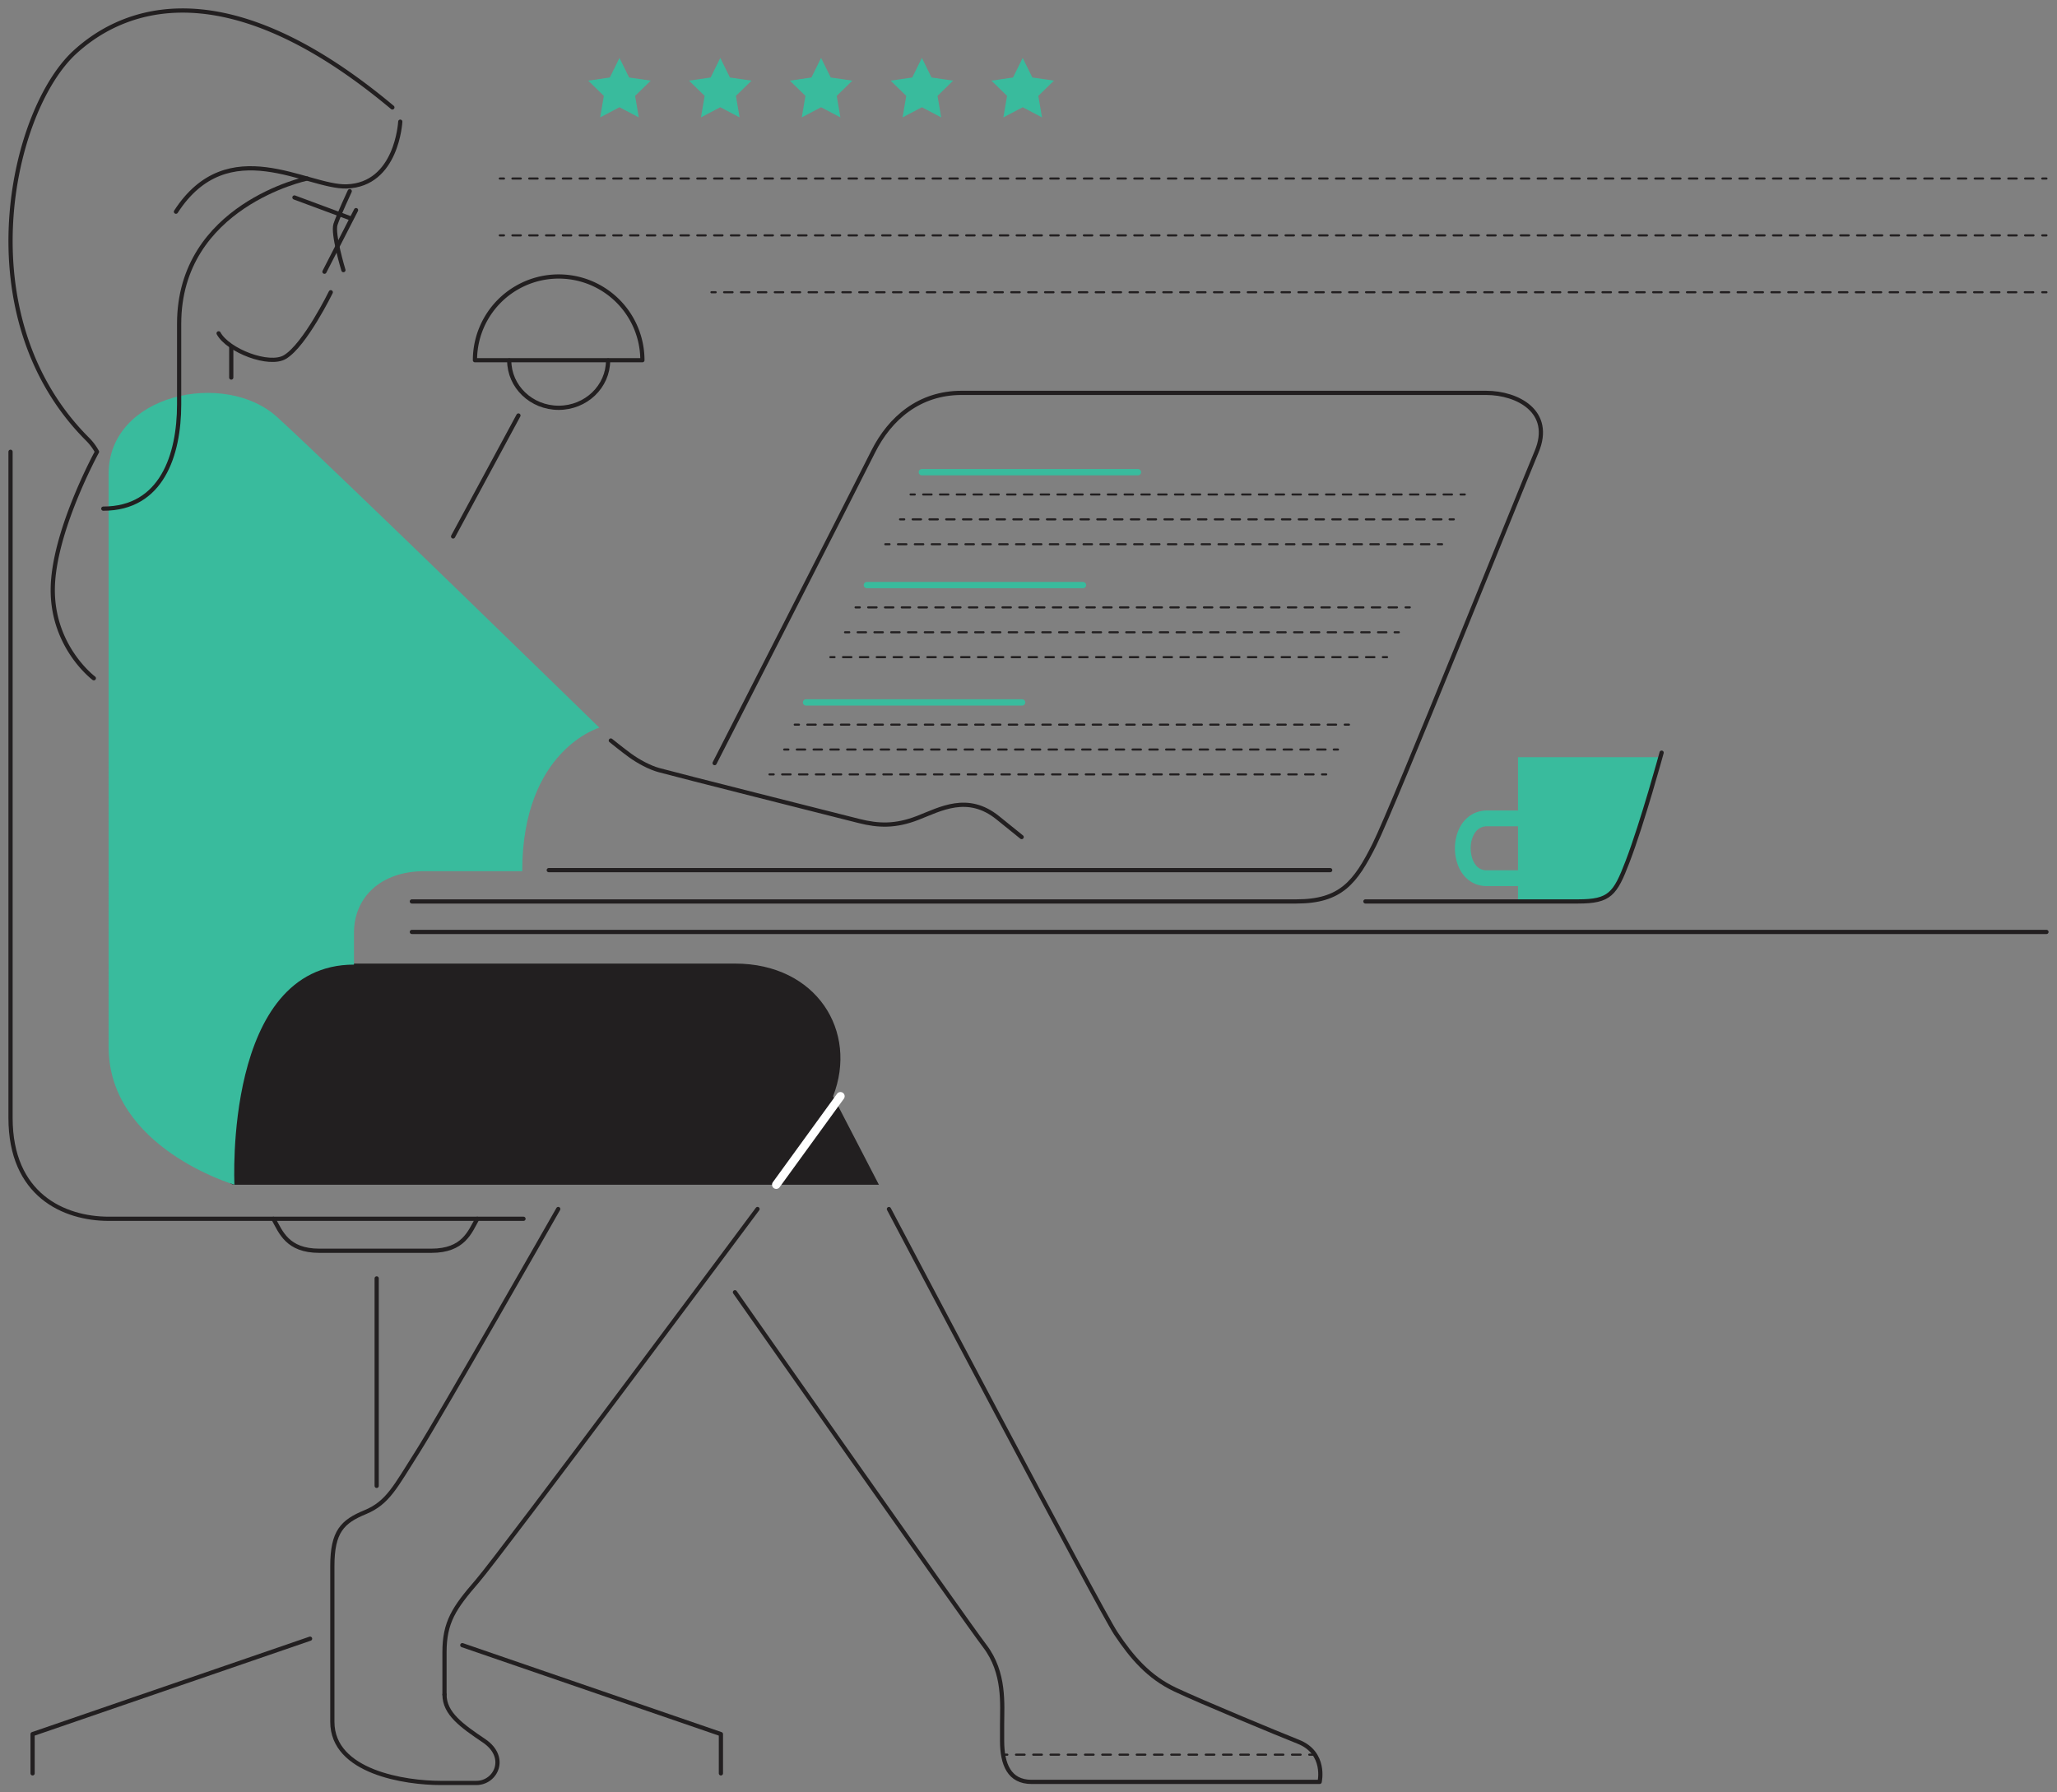 <svg xmlns="http://www.w3.org/2000/svg" viewBox="0 0 1953.25 1702.03"><rect x="0" y="0" width="1953.25" height="1702.03" fill="#808080" stroke="none"/><defs><style>.cls-1{fill:#221f20;}.cls-2{fill:#39bb9d;}.cls-10,.cls-11,.cls-3,.cls-4,.cls-5,.cls-6,.cls-7,.cls-8,.cls-9{fill:none;stroke-linecap:round;}.cls-11,.cls-3,.cls-4,.cls-5,.cls-6,.cls-7,.cls-8,.cls-9{stroke:#221f20;}.cls-3,.cls-4,.cls-5,.cls-6,.cls-7,.cls-8,.cls-9{stroke-miterlimit:10;stroke-width:2px;}.cls-4{stroke-dasharray:8.19 8.19;}.cls-5{stroke-dasharray:7.98 7.98;}.cls-6{stroke-dasharray:8.02 8.02;}.cls-7{stroke-dasharray:7.97 7.97;}.cls-8{stroke-dasharray:7.97 7.97;}.cls-9{stroke-dasharray:8.01 8.01;}.cls-10{stroke:#fff;stroke-width:8px;}.cls-10,.cls-11{stroke-linejoin:round;}.cls-11{stroke-width:4px;}</style></defs><g id="solid_shapes" data-name="solid shapes"><path class="cls-1" d="M336.09,915H697.88c77.68,0,117.18,64.51,93.18,126l43.5,84h-612C194.09,1125,194.31,915,336.09,915Z"/><path class="cls-2" d="M403.12,827.27c-42,0-67,25.12-67,58.56V916c-124,0-113.5,209-113.5,209s-119.5-35-119.5-131V450c0-76,110.54-99,160-54,53.78,48.9,306,295,306,295s-73.23,21.19-73.23,136.3Z"/><path class="cls-2" d="M1441.45,856.52V719h133.42S1550.22,811.8,1536,843.29c-3.2,7.06-20.87,13.8-27.8,13.8-22.44,0-66.71.51-66.71.51"/><polygon class="cls-2" points="588.23 55.02 597.4 73.6 617.92 76.58 603.07 91.05 606.58 111.48 588.23 101.83 569.89 111.48 573.39 91.05 558.55 76.58 579.06 73.6 588.23 55.02"/><polygon class="cls-2" points="683.95 55.02 693.12 73.6 713.64 76.58 698.79 91.05 702.3 111.48 683.95 101.83 665.61 111.48 669.11 91.05 654.27 76.58 674.78 73.6 683.95 55.02"/><polygon class="cls-2" points="779.67 55.02 788.84 73.6 809.35 76.58 794.51 91.05 798.02 111.48 779.67 101.83 761.32 111.48 764.83 91.05 749.99 76.58 770.5 73.6 779.67 55.02"/><polygon class="cls-2" points="875.39 55.02 884.56 73.6 905.07 76.58 890.23 91.05 893.73 111.48 875.39 101.83 857.04 111.48 860.55 91.05 845.7 76.58 866.22 73.6 875.39 55.02"/><polygon class="cls-2" points="971.11 55.02 980.28 73.6 1000.79 76.58 985.95 91.05 989.45 111.48 971.11 101.83 952.76 111.48 956.27 91.05 941.42 76.58 961.93 73.6 971.11 55.02"/><path class="cls-2" d="M1080.55,451.38H875.39a3,3,0,0,1,0-6h205.16a3,3,0,0,1,0,6Z"/><path class="cls-2" d="M1028.33,558.6H823.17a3,3,0,0,1,0-6h205.16a3,3,0,0,1,0,6Z"/><path class="cls-2" d="M970.55,670H765.39a3,3,0,0,1,0-6H970.55a3,3,0,0,1,0,6Z"/><path class="cls-2" d="M1411.38,841.41H1449v-15h-37.6c-8.89,0-12.44-7.84-13.76-12.51a31.54,31.54,0,0,1-.58-14.34,25.93,25.93,0,0,1,2-6.08c2.78-5.88,7.22-8.87,13.19-8.87h31.2v-15h-31.2c-11.77,0-21.52,6.37-26.76,17.48a41.1,41.1,0,0,0-3.1,9.61,46.8,46.8,0,0,0,.86,21.29C1387.28,832.44,1398.09,841.41,1411.38,841.41Z"/></g><g id="dotted_lines" data-name="dotted lines"><line class="cls-3" x1="1247.21" y1="1666.23" x2="1243.21" y2="1666.23"/><line class="cls-4" x1="1235.02" y1="1666.23" x2="960.62" y2="1666.23"/><line class="cls-3" x1="956.53" y1="1666.23" x2="952.53" y2="1666.23"/><line class="cls-3" x1="474.58" y1="169.52" x2="478.58" y2="169.52"/><line class="cls-5" x1="486.56" y1="169.52" x2="1935.26" y2="169.52"/><line class="cls-3" x1="1939.25" y1="169.52" x2="1943.25" y2="169.52"/><line class="cls-3" x1="474.58" y1="223.52" x2="478.58" y2="223.52"/><line class="cls-5" x1="486.56" y1="223.52" x2="1935.26" y2="223.52"/><line class="cls-3" x1="1939.25" y1="223.52" x2="1943.25" y2="223.52"/><line class="cls-3" x1="675.57" y1="277.52" x2="679.57" y2="277.52"/><line class="cls-6" x1="687.59" y1="277.52" x2="1935.24" y2="277.52"/><line class="cls-3" x1="1939.25" y1="277.52" x2="1943.25" y2="277.52"/><line class="cls-3" x1="864.65" y1="469.55" x2="868.65" y2="469.55"/><line class="cls-7" x1="876.62" y1="469.55" x2="1382.92" y2="469.55"/><line class="cls-3" x1="1386.9" y1="469.55" x2="1390.9" y2="469.55"/><line class="cls-3" x1="854.64" y1="493.17" x2="858.64" y2="493.17"/><line class="cls-8" x1="866.61" y1="493.17" x2="1372.5" y2="493.17"/><line class="cls-3" x1="1376.48" y1="493.17" x2="1380.48" y2="493.17"/><line class="cls-3" x1="840.67" y1="516.8" x2="844.67" y2="516.8"/><line class="cls-9" x1="852.68" y1="516.8" x2="1361.31" y2="516.8"/><line class="cls-3" x1="1365.32" y1="516.8" x2="1369.32" y2="516.8"/><line class="cls-3" x1="812.43" y1="576.77" x2="816.43" y2="576.77"/><line class="cls-7" x1="824.4" y1="576.77" x2="1330.7" y2="576.77"/><line class="cls-3" x1="1334.69" y1="576.77" x2="1338.69" y2="576.77"/><line class="cls-3" x1="802.43" y1="600.39" x2="806.43" y2="600.39"/><line class="cls-8" x1="814.39" y1="600.39" x2="1320.29" y2="600.39"/><line class="cls-3" x1="1324.27" y1="600.39" x2="1328.27" y2="600.39"/><line class="cls-3" x1="788.46" y1="624.02" x2="792.46" y2="624.02"/><line class="cls-9" x1="800.47" y1="624.02" x2="1309.1" y2="624.02"/><line class="cls-3" x1="1313.1" y1="624.02" x2="1317.1" y2="624.02"/><line class="cls-3" x1="754.65" y1="688.13" x2="758.65" y2="688.13"/><line class="cls-7" x1="766.62" y1="688.13" x2="1272.92" y2="688.13"/><line class="cls-3" x1="1276.91" y1="688.13" x2="1280.91" y2="688.13"/><line class="cls-3" x1="744.64" y1="711.75" x2="748.64" y2="711.75"/><line class="cls-8" x1="756.61" y1="711.75" x2="1262.5" y2="711.75"/><line class="cls-3" x1="1266.49" y1="711.75" x2="1270.49" y2="711.75"/><line class="cls-3" x1="730.68" y1="735.37" x2="734.68" y2="735.37"/><line class="cls-9" x1="742.69" y1="735.37" x2="1251.32" y2="735.37"/><line class="cls-3" x1="1255.32" y1="735.37" x2="1259.32" y2="735.37"/></g><g id="inverted_lines" data-name="inverted lines"><line class="cls-10" x1="798.06" y1="1040.98" x2="737.09" y2="1124.97"/></g><g id="solid_lines" data-name="solid lines"><path class="cls-11" d="M451,342.05a79.5,79.5,0,1,1,159,0Z"/><path class="cls-11" d="M483.55,342.29c0,24.82,21,44.95,46.92,44.95s46.93-20.13,46.93-44.95"/><line class="cls-11" x1="492.29" y1="394.55" x2="430.24" y2="509.43"/><path class="cls-11" d="M497.09,1157.36H103.37c-42.9,0-93.37-22.72-93.37-95.9V429"/><path class="cls-11" d="M453.2,1157.36c-7.05,12.62-13.13,30.35-43.56,30.35H303.19c-30.42,0-36.5-17.73-43.55-30.35"/><polyline class="cls-11" points="294.44 1556.08 30.95 1646.7 30.95 1683.97"/><line class="cls-11" x1="357.68" y1="1213.97" x2="357.68" y2="1410.97"/><polyline class="cls-11" points="438.99 1562.24 684.55 1646.7 684.55 1683.97"/><path class="cls-11" d="M372.58,102C202.52-40.36,107.1,16.53,71.1,49.53c-61,56-104.52,251,12,367.48a51.8,51.8,0,0,1,9,12s-42,76.65-42,131.32,39,83.73,39,83.73"/><path class="cls-11" d="M380.08,115.53s-3,60-51,61.49c-37.51,1.17-112.5-52.49-162,24"/><path class="cls-11" d="M291.59,169.52S170.1,195,170.1,307.52V384c0,48-16.5,99-72,99"/><path class="cls-11" d="M332.09,181.53S321.59,204,318.59,213s7.5,43.5,7.5,43.5"/><path class="cls-11" d="M314.09,277.52s-24.51,50.1-43.5,61.5c-15,9-54-6-63-22.5"/><line class="cls-11" x1="338.09" y1="199.52" x2="308.09" y2="258.02"/><line class="cls-11" x1="279.59" y1="187.52" x2="332.09" y2="207.02"/><line class="cls-11" x1="219.59" y1="330.02" x2="219.59" y2="358.51"/><path class="cls-11" d="M970.12,794.87,947.5,776.6c-28.65-23.14-54.53-8.3-75.87,0s-37.44,7.68-56,3c-28.1-7.12-169.31-42.7-189.91-48.32-8.81-2.4-19.4-8.13-27.35-13.86-6.74-4.87-18.35-14.24-18.35-14.24"/><line class="cls-11" x1="521.09" y1="826.27" x2="1263.09" y2="826.27"/><path class="cls-11" d="M391.09,856h840c42,0,56-18,74-54s138-334.92,154-373-18-55.93-48-55.93h-498c-40,0-68,23.92-84,55.93C802,483,678.57,724.64,678.57,724.64"/><path class="cls-11" d="M1296.54,856h202c30,0,35.14-6.91,46.91-37.7,14.38-37.62,32.37-103.57,32.37-103.57"/><line class="cls-11" x1="391.09" y1="884.96" x2="1943.25" y2="884.96"/><path class="cls-11" d="M697.88,1227.12S915.55,1537.45,935.05,1563s16.5,55.5,16.5,75v15c0,22.5,6.84,39.08,28,39.08h273.54s6.4-27.51-20.19-38.08c-19.41-7.72-91.36-37.5-116.86-49.5s-41.5-31-56.5-53.5-215.45-402.89-215.45-402.89"/><path class="cls-11" d="M530.09,1148.06s-112.65,197.67-133.65,230.67-28.05,48.29-49.64,57.21-31.22,18.28-31.22,51.28V1635c0,48,69.78,58.08,102.78,58.08h33.92c18.6,0,30.53-24.38,7.3-40.08-21.13-14.28-37.5-25.8-37.5-43.8"/><path class="cls-11" d="M719.32,1148.06s-244,327.9-266.12,353.4-31.12,39-31.12,67.49v40.2"/></g></svg>